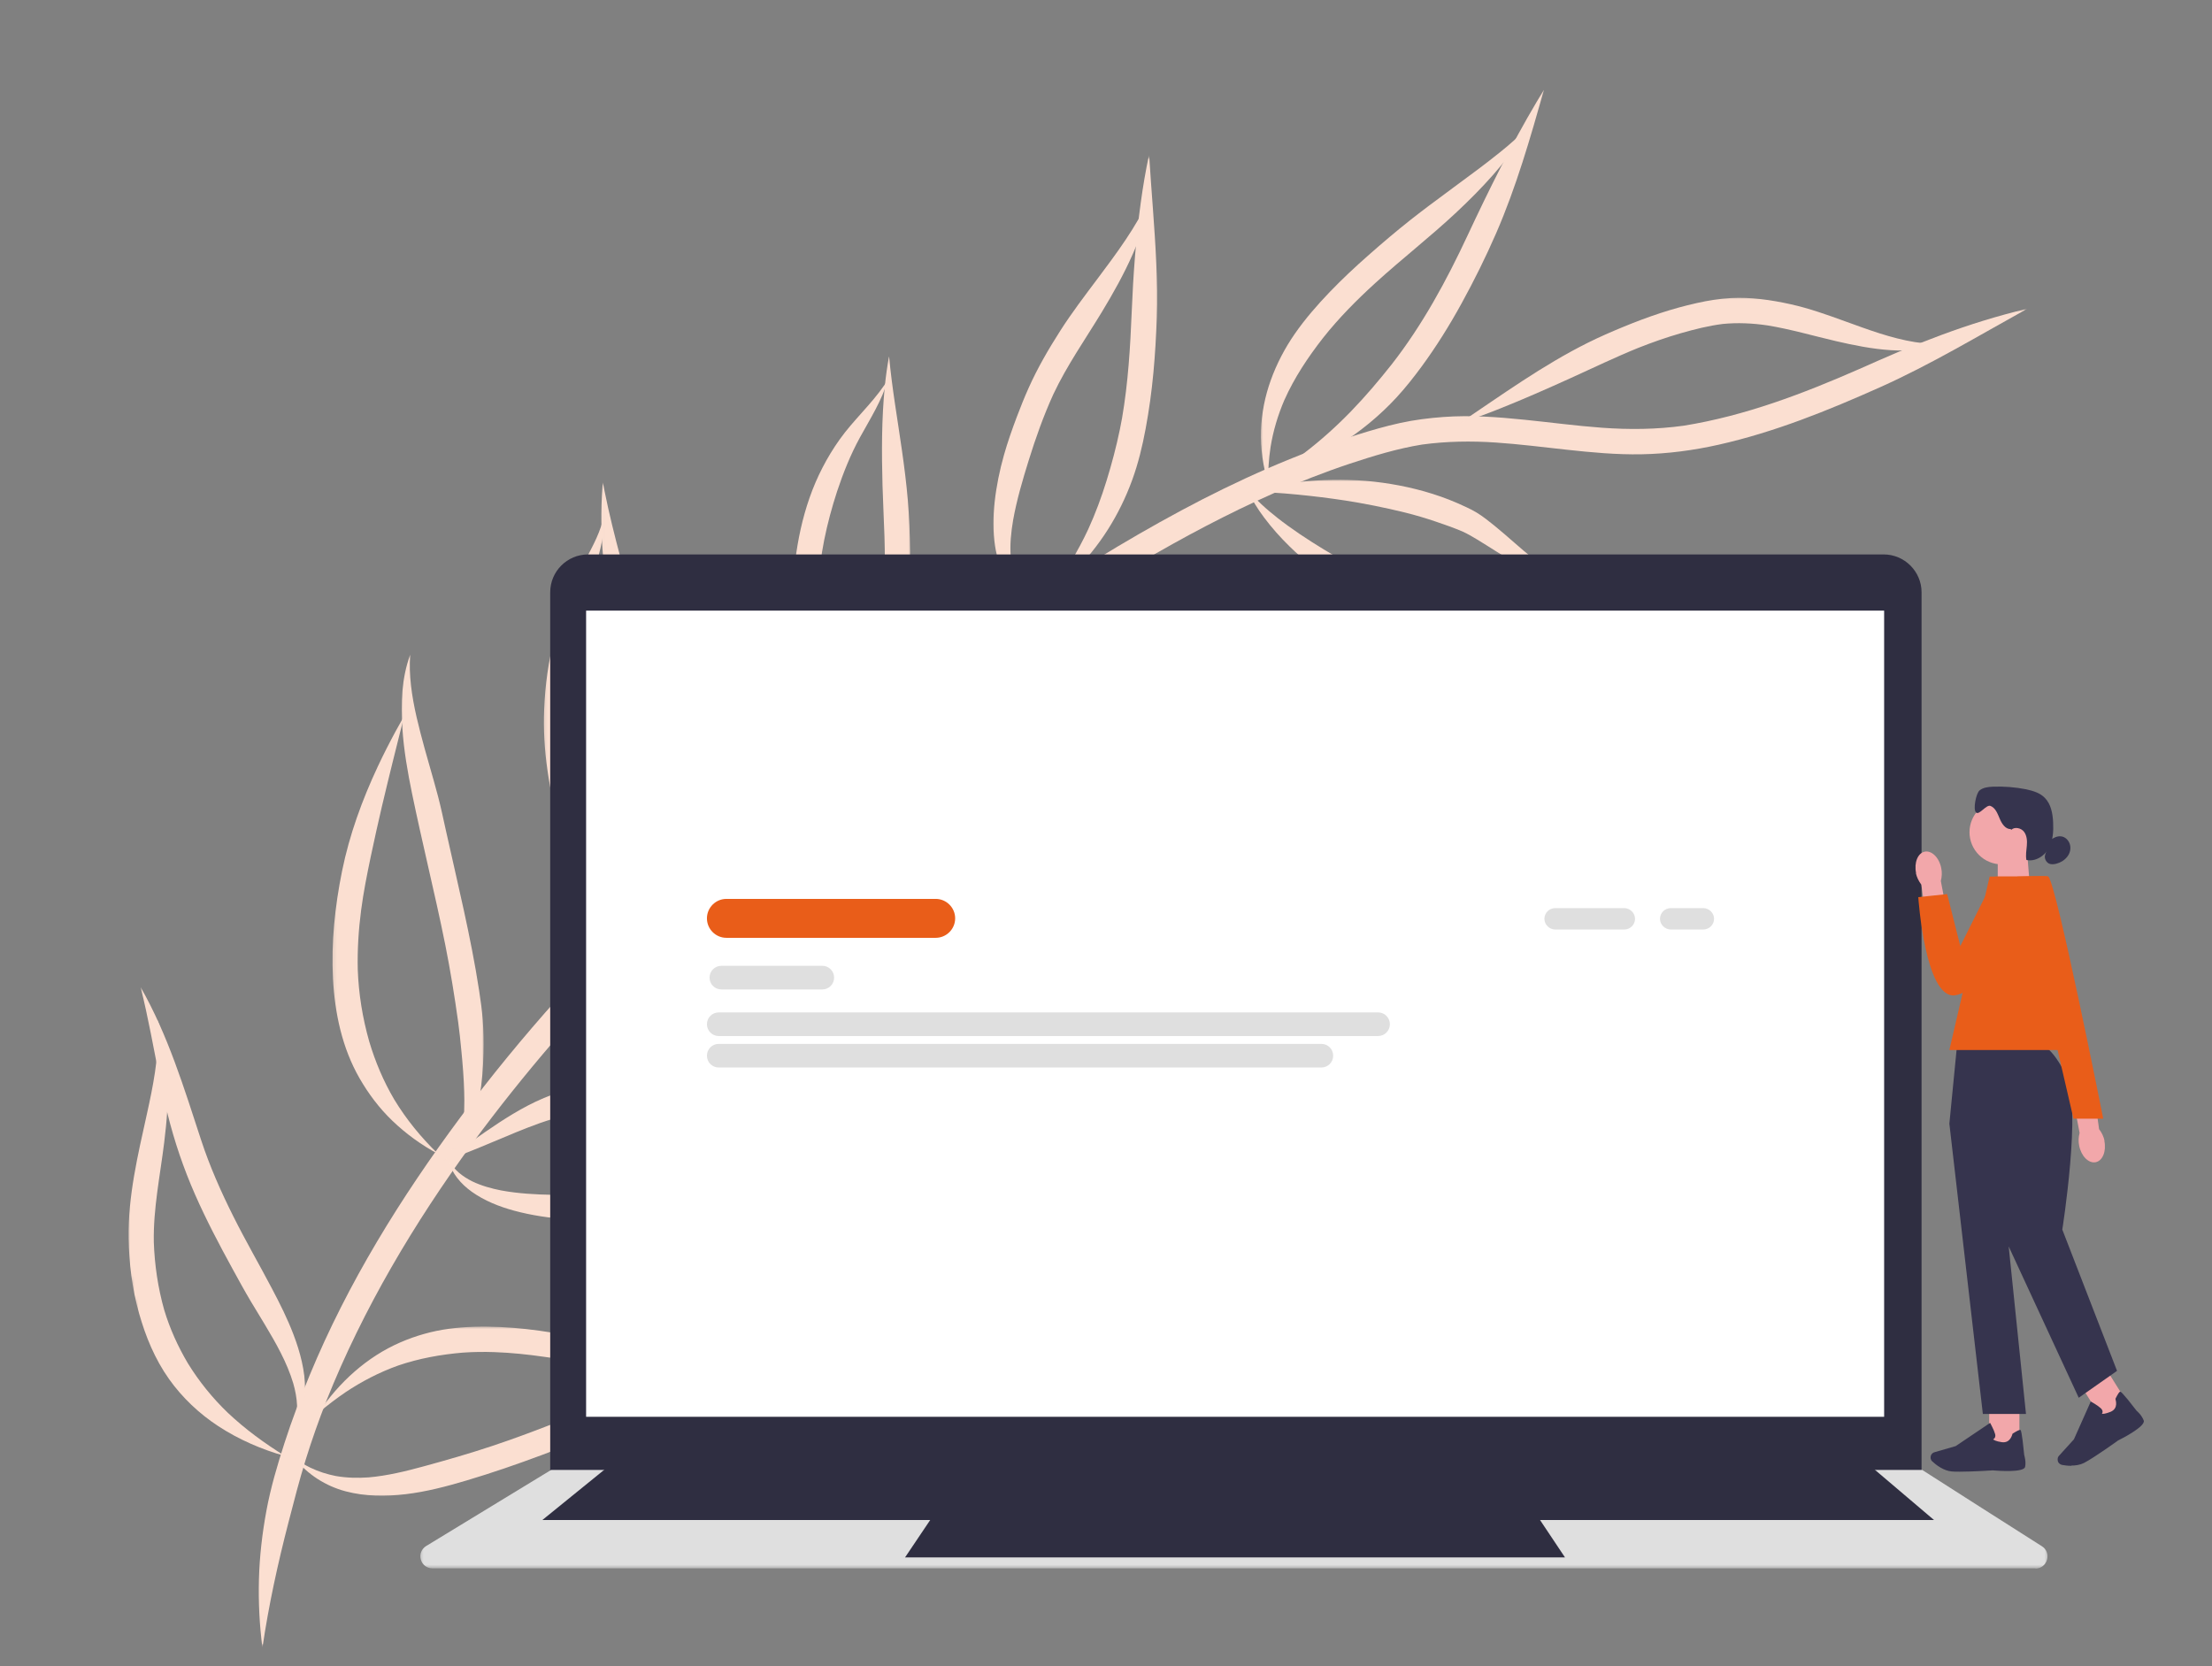 <?xml version="1.0" encoding="UTF-8"?>
<svg xmlns="http://www.w3.org/2000/svg" width="535" height="403" viewBox="0 0 535 403" fill="none">
  <rect x="0" y="0" width="535" height="403" fill="#808080" stroke="none"/>
  <mask id="mask0_571_3481" style="mask-type:luminance" maskUnits="userSpaceOnUse" x="0" y="0" width="535" height="403">
    <path d="M534.904 0H0V403H534.904V0Z" fill="white"></path>
  </mask>
  <g mask="url(#mask0_571_3481)">
    <mask id="mask1_571_3481" style="mask-type:luminance" maskUnits="userSpaceOnUse" x="61" y="74" width="430" height="325">
      <path d="M61.944 74.328H490.451V398.623H61.944V74.328Z" fill="white"></path>
    </mask>
    <g mask="url(#mask1_571_3481)">
      <mask id="mask2_571_3481" style="mask-type:luminance" maskUnits="userSpaceOnUse" x="-9" y="1" width="543" height="401">
        <path d="M477.13 1.152L533.953 312.469L47.889 401.189L-8.934 89.869L477.13 1.152Z" fill="white"></path>
      </mask>
      <g mask="url(#mask2_571_3481)">
        <mask id="mask3_571_3481" style="mask-type:luminance" maskUnits="userSpaceOnUse" x="-9" y="1" width="543" height="401">
          <path d="M533.997 312.692L477.172 1.375L-8.892 90.095L47.934 401.412L533.997 312.692Z" fill="white"></path>
        </mask>
        <g mask="url(#mask3_571_3481)">
          <path d="M490.29 74.701C478.53 81.205 466.993 88.171 454.706 93.668C442.098 99.305 429.248 104.505 415.741 107.549C409.589 108.935 403.343 109.758 397.038 109.88C390.963 109.994 384.891 109.427 378.859 108.767C373.18 108.149 367.512 107.426 361.81 107.039C355.844 106.635 349.863 106.72 343.933 107.529C337.978 108.491 332.19 110.264 326.469 112.157C320.237 114.23 314.12 116.652 308.096 119.286C285.781 129.203 265 142.15 244.791 155.774C236.317 161.488 227.879 167.264 219.618 173.273C212.732 178.28 205.985 183.481 199.358 188.819C183.878 201.373 169.072 214.755 155.075 228.954C140.395 243.848 126.648 259.69 114.254 276.539C100.165 295.846 87.828 316.535 78.96 338.771C77.113 343.491 75.422 348.27 73.922 353.112C72.376 358.086 71.087 363.139 69.783 368.177C67.192 378.183 64.972 388.286 63.483 398.52C63.48 398.534 63.466 398.529 63.466 398.52C62.76 393.04 62.481 387.535 62.626 382.009C62.777 376.45 63.42 370.893 64.431 365.43C65.459 359.851 67.078 354.382 68.818 348.993C70.6 343.462 72.663 338.034 74.881 332.665C84.113 310.324 96.949 289.626 111.336 270.274C126.079 250.438 142.769 232.074 160.555 214.937C177.154 198.942 194.832 184.033 213.353 170.31C217.671 167.107 222.049 163.996 226.467 160.933C232.761 156.563 239.081 152.222 245.452 147.963C258.512 139.241 271.841 130.906 285.684 123.479C299.308 116.168 313.51 109.812 328.268 105.152C331.672 104.081 335.111 103.082 338.604 102.319C342.066 101.556 345.61 101.112 349.145 100.856C355.667 100.383 362.226 100.862 368.719 101.525C374.945 102.154 381.148 102.997 387.388 103.452C394.021 103.942 400.67 103.879 407.26 102.96C422.029 100.588 436.063 95.234 449.71 89.247C449.522 89.33 449.337 89.415 449.155 89.495C452.449 88.043 455.74 86.554 459.065 85.157C462.464 83.728 465.899 82.373 469.355 81.091C476.196 78.547 483.176 76.366 490.281 74.684C490.29 74.684 490.29 74.684 490.296 74.686C490.296 74.692 490.296 74.695 490.29 74.701Z" fill="#FBDFD1"></path>
        </g>
      </g>
    </g>
    <mask id="mask4_571_3481" style="mask-type:luminance" maskUnits="userSpaceOnUse" x="352" y="71" width="119" height="32">
      <path d="M352.716 71.422H470.774V102.758H352.716V71.422Z" fill="white"></path>
    </mask>
    <g mask="url(#mask4_571_3481)">
      <mask id="mask5_571_3481" style="mask-type:luminance" maskUnits="userSpaceOnUse" x="-9" y="1" width="543" height="401">
        <path d="M477.129 1.156L533.952 312.473L47.888 401.193L-8.935 89.873L477.129 1.156Z" fill="white"></path>
      </mask>
      <g mask="url(#mask5_571_3481)">
        <mask id="mask6_571_3481" style="mask-type:luminance" maskUnits="userSpaceOnUse" x="-9" y="1" width="543" height="401">
          <path d="M533.994 312.696L477.168 1.379L-8.896 90.099L47.93 401.415L533.994 312.696Z" fill="white"></path>
        </mask>
        <g mask="url(#mask6_571_3481)">
          <path d="M416.514 78.374C416.386 78.385 416.258 78.4 416.136 78.414C416.264 78.402 416.386 78.388 416.514 78.374ZM470.652 83.171C461.987 86.117 452.696 84.523 444.019 82.502C438.508 81.218 433.045 79.612 427.451 78.701C423.867 78.175 420.24 78.001 416.631 78.362C413.226 78.79 409.856 79.649 406.556 80.589C403.083 81.588 399.662 82.786 396.3 84.116C390.743 86.362 385.337 88.981 379.874 91.457C374.221 94.016 368.545 96.53 362.774 98.827C359.563 100.106 356.321 101.304 353.036 102.386C353.022 102.386 353.019 102.371 353.027 102.369C363.161 95.559 373.116 88.346 384.068 82.889C386.798 81.531 389.599 80.307 392.411 79.148C395.426 77.901 398.469 76.748 401.569 75.732C404.473 74.781 407.416 73.967 410.402 73.298C413.129 72.683 415.879 72.245 418.672 72.094C423.508 71.844 428.371 72.541 433.082 73.586C437.58 74.582 441.935 76.145 446.265 77.716C451.782 79.712 457.341 81.81 463.16 82.746C465.639 83.125 468.142 83.287 470.65 83.151L470.655 83.153C470.661 83.162 470.655 83.165 470.652 83.171Z" fill="#FBDFD1"></path>
        </g>
      </g>
    </g>
    <mask id="mask7_571_3481" style="mask-type:luminance" maskUnits="userSpaceOnUse" x="307" y="21" width="67" height="95">
      <path d="M307.536 21.121H373.853V115.13H307.536V21.121Z" fill="white"></path>
    </mask>
    <g mask="url(#mask7_571_3481)">
      <mask id="mask8_571_3481" style="mask-type:luminance" maskUnits="userSpaceOnUse" x="-9" y="1" width="543" height="401">
        <path d="M477.13 1.148L533.953 312.465L47.889 401.185L-8.934 89.865L477.13 1.148Z" fill="white"></path>
      </mask>
      <g mask="url(#mask8_571_3481)">
        <mask id="mask9_571_3481" style="mask-type:luminance" maskUnits="userSpaceOnUse" x="-9" y="1" width="543" height="401">
          <path d="M533.994 312.692L477.168 1.375L-8.896 90.095L47.93 401.412L533.994 312.692Z" fill="white"></path>
        </mask>
        <g mask="url(#mask9_571_3481)">
          <path d="M373.413 21.781C370.096 33.472 366.726 45.221 361.872 56.385C359.347 62.19 356.526 67.88 353.475 73.426C350.571 78.709 347.377 83.844 343.804 88.701C341.923 91.26 339.953 93.762 337.798 96.097C335.785 98.289 333.616 100.327 331.327 102.226C326.565 106.177 321.299 109.462 315.619 111.916C313.217 112.952 310.746 113.84 308.235 114.572C308.227 114.572 308.215 114.557 308.229 114.555C310.689 113.02 313.074 111.378 315.386 109.63C315.309 109.684 315.235 109.741 315.161 109.798C319.314 106.652 323.194 103.165 326.821 99.422C330.277 95.852 333.491 92.054 336.571 88.166C344.024 78.629 349.825 67.931 354.929 56.997C360.09 45.958 365.508 35.007 371.73 24.522C372.28 23.6 372.835 22.68 373.396 21.77C373.401 21.764 373.407 21.764 373.413 21.772C373.413 21.772 373.413 21.775 373.413 21.781Z" fill="#FBDFD1"></path>
        </g>
      </g>
    </g>
    <mask id="mask10_571_3481" style="mask-type:luminance" maskUnits="userSpaceOnUse" x="304" y="30" width="66" height="88">
      <path d="M304.618 30.602H369.477V117.323H304.618V30.602Z" fill="white"></path>
    </mask>
    <g mask="url(#mask10_571_3481)">
      <mask id="mask11_571_3481" style="mask-type:luminance" maskUnits="userSpaceOnUse" x="-9" y="1" width="543" height="401">
        <path d="M477.13 1.152L533.953 312.469L47.889 401.189L-8.934 89.869L477.13 1.152Z" fill="white"></path>
      </mask>
      <g mask="url(#mask11_571_3481)">
        <mask id="mask12_571_3481" style="mask-type:luminance" maskUnits="userSpaceOnUse" x="-9" y="1" width="543" height="401">
          <path d="M533.995 312.696L477.169 1.379L-8.895 90.099L47.931 401.415L533.995 312.696Z" fill="white"></path>
        </mask>
        <g mask="url(#mask12_571_3481)">
          <path d="M345.836 49.584C345.893 49.544 345.947 49.504 345.998 49.459L345.836 49.584ZM310.636 96.765L310.642 96.759C310.642 96.759 310.639 96.754 310.645 96.754C310.642 96.759 310.636 96.765 310.636 96.765ZM358.017 40.551C357.954 40.591 357.9 40.64 357.837 40.688C357.9 40.64 357.957 40.597 358.017 40.551ZM369.27 30.89C368.117 33.301 366.619 35.496 364.991 37.608C363.73 39.248 362.409 40.839 361.043 42.387C358.299 45.502 355.358 48.44 352.335 51.281C345.981 57.247 339.078 62.585 332.639 68.455C328.115 72.577 323.788 76.941 319.982 81.749C316.358 86.403 313.048 91.353 310.645 96.754C310.668 96.694 310.696 96.628 310.722 96.566C310.696 96.631 310.668 96.694 310.642 96.759C310.588 96.873 310.537 96.99 310.488 97.106C310.537 96.99 310.588 96.876 310.636 96.765C309.071 100.417 307.926 104.237 307.297 108.163C306.856 111.055 306.674 113.982 306.734 116.911C306.731 116.919 306.717 116.917 306.711 116.911C305.458 112.772 304.852 108.448 304.989 104.126C305.122 99.996 305.948 95.868 307.346 91.985C308.775 88.003 310.756 84.211 313.164 80.738C315.675 77.12 318.604 73.761 321.65 70.59C324.654 67.464 327.83 64.503 331.087 61.637C334.372 58.739 337.723 55.895 341.162 53.176C342.704 51.958 344.27 50.765 345.836 49.584C345.696 49.692 345.554 49.8 345.409 49.906C349.491 46.828 353.641 43.836 357.726 40.768C357.652 40.825 357.573 40.882 357.493 40.944C357.561 40.893 357.624 40.847 357.689 40.796C359.429 39.484 361.145 38.154 362.842 36.788C365.111 34.958 367.334 33.067 369.258 30.878C369.264 30.873 369.267 30.875 369.273 30.878C369.273 30.878 369.273 30.884 369.27 30.89Z" fill="#FBDFD1"></path>
        </g>
      </g>
    </g>
    <mask id="mask13_571_3481" style="mask-type:luminance" maskUnits="userSpaceOnUse" x="300" y="118" width="89" height="33">
      <path d="M300.976 118.047H388.426V150.841H300.976V118.047Z" fill="white"></path>
    </mask>
    <g mask="url(#mask13_571_3481)">
      <mask id="mask14_571_3481" style="mask-type:luminance" maskUnits="userSpaceOnUse" x="-9" y="1" width="543" height="401">
        <path d="M477.13 1.152L533.953 312.469L47.889 401.189L-8.934 89.869L477.13 1.152Z" fill="white"></path>
      </mask>
      <g mask="url(#mask14_571_3481)">
        <mask id="mask15_571_3481" style="mask-type:luminance" maskUnits="userSpaceOnUse" x="-9" y="1" width="543" height="401">
          <path d="M533.995 312.692L477.169 1.375L-8.895 90.095L47.931 401.412L533.995 312.692Z" fill="white"></path>
        </mask>
        <g mask="url(#mask15_571_3481)">
          <path d="M388.385 138.175C379.879 142.007 371.501 146.271 362.434 148.64C357.769 149.855 352.915 150.49 348.093 150.259C343.612 150.04 339.188 149.115 335.024 147.458C326.387 144.034 318.578 138.665 311.934 132.2C309.677 130.002 307.59 127.651 305.703 125.129C304.128 123.034 302.722 120.785 301.7 118.359C301.7 118.351 301.709 118.337 301.717 118.348C303.838 121.01 306.437 123.273 309.104 125.371C309.019 125.302 308.934 125.237 308.845 125.169C312.424 127.978 316.227 130.486 320.104 132.846C324.004 135.22 328.006 137.424 332.086 139.456C333.21 140.014 334.335 140.558 335.479 141.067C338.425 142.32 341.46 143.274 344.623 143.797C349.086 144.421 353.629 144.25 358.099 143.766C367.319 142.684 376.303 140.236 385.436 138.639C386.418 138.463 387.394 138.303 388.376 138.158C388.382 138.158 388.382 138.161 388.388 138.164C388.388 138.164 388.388 138.172 388.385 138.175Z" fill="#FBDFD1"></path>
        </g>
      </g>
    </g>
    <mask id="mask16_571_3481" style="mask-type:luminance" maskUnits="userSpaceOnUse" x="300" y="115" width="82" height="26">
      <path d="M300.976 115.867H381.867V140.645H300.976V115.867Z" fill="white"></path>
    </mask>
    <g mask="url(#mask16_571_3481)">
      <mask id="mask17_571_3481" style="mask-type:luminance" maskUnits="userSpaceOnUse" x="-9" y="1" width="543" height="401">
        <path d="M477.13 1.152L533.953 312.469L47.889 401.189L-8.934 89.869L477.13 1.152Z" fill="white"></path>
      </mask>
      <g mask="url(#mask17_571_3481)">
        <mask id="mask18_571_3481" style="mask-type:luminance" maskUnits="userSpaceOnUse" x="-9" y="1" width="543" height="401">
          <path d="M533.995 312.692L477.169 1.375L-8.895 90.095L47.931 401.412L533.995 312.692Z" fill="white"></path>
        </mask>
        <g mask="url(#mask18_571_3481)">
          <path d="M371.113 135.339C371.076 135.311 371.042 135.282 371.005 135.257C371.056 135.294 371.102 135.333 371.153 135.37L371.113 135.339ZM381.367 140.127C378.383 141.135 375.004 140.107 372.206 138.969C368.517 137.463 365.098 135.39 361.73 133.278C360.241 132.344 358.761 131.394 357.252 130.483C356.094 129.782 354.918 129.096 353.686 128.538C351.576 127.645 349.404 126.887 347.238 126.153C344.807 125.33 342.347 124.593 339.859 123.978C334.88 122.748 329.842 121.752 324.775 120.966C324.988 121.006 325.202 121.034 325.415 121.071C321.589 120.485 317.74 120.013 313.886 119.634C309.736 119.23 305.574 118.942 301.395 118.976C301.386 118.973 301.383 118.956 301.392 118.956C306.88 117.357 312.591 116.588 318.287 116.226C323.627 115.893 329.016 116.016 334.32 116.75C339.814 117.507 345.262 118.828 350.437 120.844C351.867 121.405 353.273 122.022 354.659 122.677C355.496 123.07 356.33 123.48 357.121 123.964C358.653 124.897 360.065 126.028 361.457 127.155C364.697 129.782 367.731 132.66 371.005 135.257C370.979 135.234 370.956 135.217 370.931 135.2C370.991 135.245 371.053 135.294 371.113 135.339C371.153 135.37 371.187 135.399 371.23 135.43C371.204 135.41 371.178 135.387 371.153 135.37C373.06 136.859 375.064 138.288 377.285 139.262C378.104 139.606 378.953 139.885 379.83 140.028C379.827 140.028 379.818 140.025 379.812 140.025C380.325 140.104 380.846 140.136 381.364 140.11C381.37 140.11 381.37 140.113 381.37 140.113C381.375 140.119 381.372 140.127 381.367 140.127Z" fill="#FBDFD1"></path>
        </g>
      </g>
    </g>
    <mask id="mask19_571_3481" style="mask-type:luminance" maskUnits="userSpaceOnUse" x="252" y="145" width="77" height="53">
      <path d="M252.149 145.742H328.668V197.484H252.149V145.742Z" fill="white"></path>
    </mask>
    <g mask="url(#mask19_571_3481)">
      <mask id="mask20_571_3481" style="mask-type:luminance" maskUnits="userSpaceOnUse" x="-9" y="1" width="543" height="401">
        <path d="M477.13 1.152L533.953 312.469L47.889 401.189L-8.934 89.869L477.13 1.152Z" fill="white"></path>
      </mask>
      <g mask="url(#mask20_571_3481)">
        <mask id="mask21_571_3481" style="mask-type:luminance" maskUnits="userSpaceOnUse" x="-9" y="1" width="543" height="401">
          <path d="M533.997 312.696L477.171 1.379L-8.893 90.099L47.933 401.415L533.997 312.696Z" fill="white"></path>
        </mask>
        <g mask="url(#mask21_571_3481)">
          <path d="M328.122 196.108C319.838 198.007 311.136 197.512 303.006 195.121C298.69 193.848 294.491 192.069 290.571 189.863C286.595 187.64 282.854 184.972 279.273 182.165C275.82 179.461 272.56 176.54 269.588 173.312C266.534 170.004 263.753 166.437 261.245 162.703C257.78 157.53 254.868 151.982 252.579 146.192C252.574 146.178 252.588 146.178 252.597 146.183C253.28 147.08 253.971 147.971 254.672 148.856L254.601 148.765C259.819 155.333 265.552 161.487 271.615 167.277C275.922 171.385 280.366 175.413 285.126 178.994C288.496 181.479 292.035 183.7 295.673 185.766C299.348 187.85 303.137 189.746 307.054 191.335C307.148 191.374 307.242 191.411 307.333 191.448C312.858 193.612 318.623 195.161 324.524 195.815C325.719 195.938 326.918 196.034 328.116 196.091C328.122 196.091 328.128 196.094 328.128 196.094C328.133 196.103 328.131 196.111 328.122 196.108Z" fill="#FBDFD1"></path>
        </g>
      </g>
    </g>
    <mask id="mask22_571_3481" style="mask-type:luminance" maskUnits="userSpaceOnUse" x="253" y="147" width="70" height="50">
      <path d="M253.606 147.203H322.838V196.758H253.606V147.203Z" fill="white"></path>
    </mask>
    <g mask="url(#mask22_571_3481)">
      <mask id="mask23_571_3481" style="mask-type:luminance" maskUnits="userSpaceOnUse" x="-9" y="1" width="543" height="401">
        <path d="M477.13 1.152L533.953 312.469L47.889 401.189L-8.934 89.869L477.13 1.152Z" fill="white"></path>
      </mask>
      <g mask="url(#mask23_571_3481)">
        <mask id="mask24_571_3481" style="mask-type:luminance" maskUnits="userSpaceOnUse" x="-9" y="1" width="543" height="401">
          <path d="M533.994 312.707L477.168 1.391L-8.896 90.111L47.93 401.427L533.994 312.707Z" fill="white"></path>
        </mask>
        <g mask="url(#mask24_571_3481)">
          <path d="M312.775 175.544C314.15 178.03 315.246 180.637 316.185 183.313C317.068 185.832 317.876 188.38 318.95 190.823C318.944 190.817 318.941 190.803 318.935 190.797C319.653 192.383 320.481 193.928 321.569 195.295C321.922 195.733 322.3 196.149 322.71 196.539C322.716 196.55 322.71 196.559 322.699 196.556C319.083 194.623 316.667 191.008 314.603 187.592C313.544 185.844 312.562 184.047 311.497 182.305C310.361 180.455 309.092 178.684 307.754 176.982C304.497 172.925 300.711 169.287 296.56 166.148C292.874 163.449 288.866 161.243 284.801 159.162C280.887 157.169 276.878 155.373 272.791 153.756C266.664 151.368 260.405 149.352 254.133 147.382C254.125 147.379 254.125 147.362 254.133 147.359C259.59 147.527 265.036 147.971 270.422 148.888C275.885 149.819 281.203 151.333 286.335 153.417C291.821 155.643 296.919 158.695 301.582 162.339C304.121 164.326 306.424 166.614 308.454 169.128C310.076 171.141 311.525 173.29 312.775 175.544Z" fill="#FBDFD1"></path>
        </g>
      </g>
    </g>
    <mask id="mask25_571_3481" style="mask-type:luminance" maskUnits="userSpaceOnUse" x="253" y="37" width="28" height="107">
      <path d="M253.606 37.164H280.57V143.562H253.606V37.164Z" fill="white"></path>
    </mask>
    <g mask="url(#mask25_571_3481)">
      <mask id="mask26_571_3481" style="mask-type:luminance" maskUnits="userSpaceOnUse" x="-9" y="1" width="543" height="401">
        <path d="M477.13 1.152L533.953 312.469L47.889 401.189L-8.934 89.869L477.13 1.152Z" fill="white"></path>
      </mask>
      <g mask="url(#mask26_571_3481)">
        <mask id="mask27_571_3481" style="mask-type:luminance" maskUnits="userSpaceOnUse" x="-9" y="1" width="543" height="401">
          <path d="M533.995 312.692L477.169 1.375L-8.895 90.095L47.931 401.412L533.995 312.692Z" fill="white"></path>
        </mask>
        <g mask="url(#mask27_571_3481)">
          <path d="M277.929 37.443C278.464 46.18 279.275 54.896 279.662 63.636C279.862 68.062 279.95 72.503 279.788 76.933C279.625 81.333 279.375 85.737 278.968 90.124C278.546 94.673 277.923 99.191 277.089 103.683C276.309 107.893 275.304 112.063 273.841 116.086C270.775 124.495 265.964 132.224 259.536 138.472C257.834 140.126 256.015 141.663 254.116 143.087C254.11 143.098 254.093 143.087 254.102 143.081C257.68 138.387 260.718 133.325 263.217 127.982C264.951 124.187 266.4 120.265 267.632 116.279C268.896 112.203 269.989 108.055 270.855 103.879C271.045 102.968 271.213 102.054 271.381 101.144C272.856 92.609 273.368 83.978 273.724 75.335C274.086 66.528 274.712 57.706 275.913 48.967C276.446 45.106 277.089 41.258 277.912 37.443C277.915 37.435 277.923 37.438 277.929 37.44C277.929 37.443 277.929 37.443 277.929 37.443Z" fill="#FBDFD1"></path>
        </g>
      </g>
    </g>
    <mask id="mask28_571_3481" style="mask-type:luminance" maskUnits="userSpaceOnUse" x="239" y="47" width="40" height="99">
      <path d="M239.761 47.363H278.385V145.016H239.761V47.363Z" fill="white"></path>
    </mask>
    <g mask="url(#mask28_571_3481)">
      <mask id="mask29_571_3481" style="mask-type:luminance" maskUnits="userSpaceOnUse" x="-9" y="1" width="543" height="401">
        <path d="M477.129 1.152L533.952 312.469L47.888 401.189L-8.935 89.869L477.129 1.152Z" fill="white"></path>
      </mask>
      <g mask="url(#mask29_571_3481)">
        <mask id="mask30_571_3481" style="mask-type:luminance" maskUnits="userSpaceOnUse" x="-9" y="1" width="543" height="401">
          <path d="M533.994 312.692L477.168 1.375L-8.896 90.095L47.93 401.412L533.994 312.692Z" fill="white"></path>
        </mask>
        <g mask="url(#mask30_571_3481)">
          <path d="M245.115 125.324C245.098 125.438 245.078 125.552 245.058 125.669C245.078 125.552 245.098 125.441 245.115 125.324ZM278.225 47.484C277.496 52.346 275.93 57.032 273.946 61.519C271.811 66.349 269.229 70.961 266.496 75.467C262.508 82.049 258.059 88.363 254.771 95.346C252.405 100.538 250.486 105.944 248.793 111.39C247.324 116.112 245.92 120.878 245.046 125.748C244.543 128.692 244.224 131.701 244.46 134.687C244.6 136.056 244.859 137.414 245.328 138.709C245.661 139.549 246.074 140.352 246.587 141.095C247.076 141.761 247.643 142.373 248.272 142.905C249.029 143.517 249.852 144.024 250.731 144.431C250.754 144.443 250.783 144.457 250.811 144.468C250.82 144.471 250.817 144.488 250.805 144.482C248.084 144.061 245.658 142.678 243.968 140.494C242.097 138.08 241.135 135.071 240.671 132.085C240.13 128.549 240.184 124.937 240.574 121.384C240.993 117.567 241.773 113.772 242.817 110.074C243.711 106.9 244.816 103.778 245.98 100.697C246.854 98.386 247.776 96.094 248.784 93.84C250.942 89.015 253.592 84.457 256.436 80.008C259.24 75.618 262.408 71.473 265.528 67.314C270.117 61.188 274.743 54.977 277.968 48.002L277.96 48.02C278.045 47.84 278.125 47.661 278.202 47.479C278.208 47.473 278.219 47.47 278.219 47.476C278.225 47.479 278.225 47.479 278.225 47.484Z" fill="#FBDFD1"></path>
        </g>
      </g>
    </g>
    <mask id="mask31_571_3481" style="mask-type:luminance" maskUnits="userSpaceOnUse" x="198" y="181" width="76" height="44">
      <path d="M198.949 181.453H273.282V224.45H198.949V181.453Z" fill="white"></path>
    </mask>
    <g mask="url(#mask31_571_3481)">
      <mask id="mask32_571_3481" style="mask-type:luminance" maskUnits="userSpaceOnUse" x="-9" y="1" width="543" height="401">
        <path d="M477.13 1.152L533.953 312.469L47.889 401.189L-8.934 89.869L477.13 1.152Z" fill="white"></path>
      </mask>
      <g mask="url(#mask32_571_3481)">
        <mask id="mask33_571_3481" style="mask-type:luminance" maskUnits="userSpaceOnUse" x="-9" y="1" width="543" height="401">
          <path d="M533.994 312.696L477.168 1.379L-8.896 90.099L47.93 401.415L533.994 312.696Z" fill="white"></path>
        </mask>
        <g mask="url(#mask33_571_3481)">
          <path d="M272.643 223.962C263.44 224.415 254.111 224.404 245.124 222.089C235.747 219.673 227.367 214.312 220.597 207.46C215.726 202.53 211.485 197.058 207.238 191.587C204.741 188.37 202.247 185.154 199.628 182.048C199.62 182.042 199.628 182.025 199.64 182.034C209 188.365 216.953 196.455 225.4 203.902C227.922 206.102 230.526 208.223 233.308 210.091C235.813 211.779 238.472 213.256 241.187 214.591C248.925 218.266 257.214 220.418 265.535 222.331C267.906 222.878 270.275 223.405 272.643 223.945C272.649 223.945 272.649 223.945 272.649 223.948C272.655 223.954 272.646 223.962 272.643 223.962Z" fill="#FBDFD1"></path>
        </g>
      </g>
    </g>
    <mask id="mask34_571_3481" style="mask-type:luminance" maskUnits="userSpaceOnUse" x="202" y="180" width="63" height="46">
      <path d="M202.594 180.73H264.538V225.184H202.594V180.73Z" fill="white"></path>
    </mask>
    <g mask="url(#mask34_571_3481)">
      <mask id="mask35_571_3481" style="mask-type:luminance" maskUnits="userSpaceOnUse" x="-9" y="1" width="543" height="401">
        <path d="M477.129 1.156L533.952 312.473L47.888 401.193L-8.935 89.873L477.129 1.156Z" fill="white"></path>
      </mask>
      <g mask="url(#mask35_571_3481)">
        <mask id="mask36_571_3481" style="mask-type:luminance" maskUnits="userSpaceOnUse" x="-9" y="1" width="543" height="401">
          <path d="M533.994 312.696L477.168 1.379L-8.896 90.099L47.93 401.415L533.994 312.696Z" fill="white"></path>
        </mask>
        <g mask="url(#mask36_571_3481)">
          <path d="M250.902 196.419C252.73 198.918 254.341 201.577 255.773 204.321C259.194 210.889 261.64 217.9 264.518 224.704C264.521 224.718 264.512 224.724 264.501 224.715C257.19 215.569 251.682 205.047 243.358 196.712C242.504 195.855 241.619 195.027 240.719 194.227C238.001 191.901 235.009 189.835 231.815 188.223C229.153 186.965 226.358 186.051 223.474 185.473C216.679 184.238 209.722 184.651 202.853 184.358C202.844 184.355 202.841 184.34 202.856 184.34C207.277 183.29 211.692 182.12 216.198 181.457C218.456 181.124 220.741 180.936 223.027 180.942C225.401 180.956 227.747 181.263 230.061 181.778C235.447 182.983 240.352 185.846 244.477 189.45C246.387 191.118 248.135 192.918 249.718 194.879C250.125 195.38 250.521 195.895 250.902 196.419Z" fill="#FBDFD1"></path>
        </g>
      </g>
    </g>
    <mask id="mask37_571_3481" style="mask-type:luminance" maskUnits="userSpaceOnUse" x="154" y="225" width="84" height="35">
      <path d="M154.497 225.184H237.575V259.435H154.497V225.184Z" fill="white"></path>
    </mask>
    <g mask="url(#mask37_571_3481)">
      <mask id="mask38_571_3481" style="mask-type:luminance" maskUnits="userSpaceOnUse" x="-9" y="1" width="543" height="401">
        <path d="M477.13 1.156L533.953 312.473L47.889 401.193L-8.934 89.873L477.13 1.156Z" fill="white"></path>
      </mask>
      <g mask="url(#mask38_571_3481)">
        <mask id="mask39_571_3481" style="mask-type:luminance" maskUnits="userSpaceOnUse" x="-9" y="1" width="543" height="401">
          <path d="M533.994 312.7L477.168 1.383L-8.896 90.103L47.93 401.419L533.994 312.7Z" fill="white"></path>
        </mask>
        <g mask="url(#mask39_571_3481)">
          <path d="M236.915 258.298C226.809 258.762 216.652 259.935 206.544 258.878C201.311 258.332 196.17 257.133 191.288 255.169C186.025 253.048 181.154 250.111 176.693 246.615C168.68 240.338 161.939 232.675 154.517 225.752C154.506 225.743 154.517 225.734 154.526 225.74C164.484 230.887 173.311 237.881 182.802 243.788C185.327 245.357 187.898 246.874 190.562 248.195C196.167 250.842 202.234 252.325 208.303 253.478C217.814 255.235 227.492 256.094 236.921 258.281H236.926C236.932 258.286 236.923 258.298 236.915 258.298Z" fill="#FBDFD1"></path>
        </g>
      </g>
    </g>
    <mask id="mask40_571_3481" style="mask-type:luminance" maskUnits="userSpaceOnUse" x="153" y="222" width="77" height="38">
      <path d="M153.039 222.992H229.558V259.43H153.039V222.992Z" fill="white"></path>
    </mask>
    <g mask="url(#mask40_571_3481)">
      <mask id="mask41_571_3481" style="mask-type:luminance" maskUnits="userSpaceOnUse" x="-9" y="1" width="543" height="401">
        <path d="M477.129 1.152L533.952 312.469L47.888 401.189L-8.935 89.869L477.129 1.152Z" fill="white"></path>
      </mask>
      <g mask="url(#mask41_571_3481)">
        <mask id="mask42_571_3481" style="mask-type:luminance" maskUnits="userSpaceOnUse" x="-9" y="1" width="543" height="401">
          <path d="M533.994 312.692L477.168 1.375L-8.896 90.095L47.93 401.412L533.994 312.692Z" fill="white"></path>
        </mask>
        <g mask="url(#mask42_571_3481)">
          <path d="M182.579 229.538C182.602 229.541 182.628 229.544 182.653 229.555C182.665 229.555 182.679 229.558 182.693 229.561C182.653 229.555 182.619 229.544 182.579 229.538ZM227.451 252.884C228.234 254.936 228.841 257.045 229.293 259.189C229.29 259.2 229.273 259.206 229.271 259.195C228.34 257.407 227.306 255.668 226.185 253.988C223.887 250.618 221.177 247.552 218.134 244.839C214.325 241.545 210.053 238.866 205.546 236.637C201.957 234.918 198.256 233.458 194.438 232.322C190.587 231.183 186.639 230.315 182.693 229.561C182.764 229.572 182.83 229.586 182.904 229.598C182.821 229.583 182.736 229.563 182.653 229.555C182.491 229.518 182.323 229.487 182.158 229.458C182.297 229.484 182.44 229.509 182.579 229.538C173.501 227.85 164.278 226.896 155.057 226.472C154.445 226.441 153.83 226.418 153.221 226.395C153.213 226.389 153.213 226.375 153.221 226.375C162.294 224.186 171.73 223.178 181.053 223.782C186.007 224.104 190.909 224.96 195.682 226.318C200.351 227.642 204.917 229.418 209.139 231.829C213.762 234.465 217.878 237.95 221.203 242.069C223.825 245.314 225.951 248.955 227.451 252.884Z" fill="#FBDFD1"></path>
        </g>
      </g>
    </g>
    <mask id="mask43_571_3481" style="mask-type:luminance" maskUnits="userSpaceOnUse" x="107" y="280" width="111" height="16">
      <path d="M107.855 280.562H217.168V295.138H107.855V280.562Z" fill="white"></path>
    </mask>
    <g mask="url(#mask43_571_3481)">
      <mask id="mask44_571_3481" style="mask-type:luminance" maskUnits="userSpaceOnUse" x="-9" y="1" width="543" height="401">
        <path d="M477.13 1.152L533.953 312.469L47.889 401.189L-8.934 89.869L477.13 1.152Z" fill="white"></path>
      </mask>
      <g mask="url(#mask44_571_3481)">
        <mask id="mask45_571_3481" style="mask-type:luminance" maskUnits="userSpaceOnUse" x="-9" y="1" width="543" height="401">
          <path d="M533.997 312.7L477.171 1.383L-8.893 90.103L47.933 401.419L533.997 312.7Z" fill="white"></path>
        </mask>
        <g mask="url(#mask45_571_3481)">
          <path d="M114.267 285.768C114.227 285.745 114.179 285.725 114.136 285.705C114.182 285.728 114.221 285.745 114.267 285.768ZM216.83 285.808C205.196 288.54 193.467 291.097 181.597 292.537C178.611 292.899 175.622 293.161 172.63 293.428C171.135 293.562 169.638 293.69 168.138 293.813C167.97 293.824 167.802 293.838 167.634 293.847C167.187 293.921 166.726 293.924 166.267 293.958C165.912 293.983 165.553 294.015 165.188 294.043C164.411 294.103 163.634 294.157 162.854 294.214C161.354 294.322 159.857 294.419 158.359 294.51C155.353 294.686 152.35 294.829 149.349 294.931C145.35 295.062 141.342 295.153 137.342 294.897C132.97 294.618 128.583 293.978 124.344 292.83C120.752 291.854 117.165 290.436 114.113 288.259C111.469 286.371 109.245 283.789 108.434 280.584C108.431 280.567 108.443 280.567 108.451 280.578C108.588 280.817 108.73 281.051 108.887 281.281C109.465 282.133 110.151 282.893 110.916 283.582C110.911 283.576 110.905 283.57 110.899 283.567C110.905 283.57 110.911 283.573 110.916 283.582C110.945 283.604 110.976 283.636 111.002 283.658C110.982 283.638 110.956 283.616 110.936 283.599C111.95 284.464 113.08 285.176 114.275 285.768C116.487 286.821 118.861 287.476 121.261 287.945C125.366 288.694 129.554 288.925 133.718 288.999C137.422 289.067 141.123 288.999 144.823 288.936C152.031 288.817 159.239 288.418 166.427 287.857C166.484 287.857 166.538 287.852 166.595 287.846C166.783 287.815 166.973 287.797 167.17 287.797C173.193 287.302 179.206 286.65 185.238 286.243C191.184 285.842 197.143 285.606 203.101 285.551C207.675 285.514 212.256 285.586 216.827 285.791C216.83 285.791 216.836 285.788 216.836 285.788C216.842 285.796 216.833 285.805 216.83 285.808Z" fill="#FBDFD1"></path>
        </g>
      </g>
    </g>
    <mask id="mask46_571_3481" style="mask-type:luminance" maskUnits="userSpaceOnUse" x="107" y="261" width="98" height="26">
      <path d="M107.128 261.625H204.781V286.403H107.128V261.625Z" fill="white"></path>
    </mask>
    <g mask="url(#mask46_571_3481)">
      <mask id="mask47_571_3481" style="mask-type:luminance" maskUnits="userSpaceOnUse" x="-9" y="1" width="543" height="401">
        <path d="M477.13 1.156L533.953 312.473L47.889 401.193L-8.934 89.873L477.13 1.156Z" fill="white"></path>
      </mask>
      <g mask="url(#mask47_571_3481)">
        <mask id="mask48_571_3481" style="mask-type:luminance" maskUnits="userSpaceOnUse" x="-9" y="1" width="543" height="401">
          <path d="M533.995 312.696L477.169 1.379L-8.895 90.099L47.931 401.415L533.995 312.696Z" fill="white"></path>
        </mask>
        <g mask="url(#mask48_571_3481)">
          <path d="M131.006 271.493C130.94 271.513 130.875 271.538 130.806 271.564C130.875 271.538 130.94 271.515 131.006 271.493ZM197.146 283.03C197.08 282.999 197.015 282.968 196.952 282.934C197.017 282.965 197.08 282.999 197.146 283.03ZM204.382 286.045C196.067 285.607 188.184 282.697 180.663 279.304C176.943 277.624 173.279 275.828 169.578 274.123C165.88 272.426 162.14 270.849 158.209 269.768C157.121 269.474 156.025 269.218 154.926 268.999C151.536 268.398 148.086 268.202 144.647 268.447C139.822 268.891 135.119 270.061 130.547 271.658C122.716 274.459 115.249 278.197 107.344 280.818C107.335 280.818 107.33 280.807 107.338 280.801C111.808 277.784 116.117 274.541 120.629 271.587C122.918 270.089 125.258 268.669 127.683 267.399C130.22 266.075 132.845 264.974 135.563 264.074C140.186 262.551 145.156 262.036 150.007 262.281C154.36 262.5 158.684 263.414 162.814 264.777C166.888 266.118 170.834 267.906 174.608 269.933C178.221 271.871 181.694 274.043 185.178 276.201C189.089 278.615 193.024 281.012 197.157 283.036C199.505 284.169 201.914 285.182 204.385 286.028C204.388 286.025 204.388 286.025 204.388 286.031C204.393 286.034 204.39 286.048 204.382 286.045Z" fill="#FBDFD1"></path>
        </g>
      </g>
    </g>
    <mask id="mask49_571_3481" style="mask-type:luminance" maskUnits="userSpaceOnUse" x="70" y="327" width="113" height="36">
      <path d="M70.689 327.207H182.189V362.187H70.689V327.207Z" fill="white"></path>
    </mask>
    <g mask="url(#mask49_571_3481)">
      <mask id="mask50_571_3481" style="mask-type:luminance" maskUnits="userSpaceOnUse" x="-9" y="1" width="543" height="401">
        <path d="M477.13 1.156L533.953 312.473L47.889 401.193L-8.934 89.873L477.13 1.156Z" fill="white"></path>
      </mask>
      <g mask="url(#mask50_571_3481)">
        <mask id="mask51_571_3481" style="mask-type:luminance" maskUnits="userSpaceOnUse" x="-9" y="1" width="543" height="401">
          <path d="M533.997 312.696L477.171 1.379L-8.893 90.099L47.933 401.415L533.997 312.696Z" fill="white"></path>
        </mask>
        <g mask="url(#mask51_571_3481)">
          <path d="M182.154 327.426C171.279 333.695 160.3 339.895 148.762 344.862C142.963 347.356 137.074 349.673 131.164 351.888C125.12 354.145 119.014 356.255 112.823 358.094C107.989 359.531 103.101 360.818 98.077 361.41C93.235 361.976 88.335 361.962 83.599 360.713C78.762 359.431 74.444 356.665 71.307 352.767C71.301 352.765 71.309 352.75 71.315 352.759C72.499 353.599 73.743 354.344 75.047 354.985C77.014 355.927 79.092 356.596 81.233 357.012C83.846 357.467 86.511 357.527 89.155 357.342C93.699 356.946 98.148 355.856 102.538 354.655C108.015 353.16 113.477 351.592 118.861 349.801C120.352 349.309 121.83 348.799 123.304 348.281C123.244 348.298 123.179 348.324 123.122 348.346C128.878 346.303 134.571 344.094 140.228 341.793C143.157 340.598 146.075 339.362 149.021 338.207C151.979 337.048 154.957 335.943 157.948 334.873C165.902 332.032 173.955 329.479 182.145 327.409C182.151 327.403 182.154 327.409 182.159 327.406C182.159 327.415 182.162 327.42 182.154 327.426Z" fill="#FBDFD1"></path>
        </g>
      </g>
    </g>
    <mask id="mask52_571_3481" style="mask-type:luminance" maskUnits="userSpaceOnUse" x="76" y="320" width="95" height="22">
      <path d="M76.518 320.645H170.527V341.778H76.518V320.645Z" fill="white"></path>
    </mask>
    <g mask="url(#mask52_571_3481)">
      <mask id="mask53_571_3481" style="mask-type:luminance" maskUnits="userSpaceOnUse" x="-9" y="1" width="543" height="401">
        <path d="M477.126 1.148L533.949 312.465L47.885 401.185L-8.938 89.865L477.126 1.148Z" fill="white"></path>
      </mask>
      <g mask="url(#mask53_571_3481)">
        <mask id="mask54_571_3481" style="mask-type:luminance" maskUnits="userSpaceOnUse" x="-9" y="1" width="543" height="401">
          <path d="M533.992 312.688L477.166 1.371L-8.897 90.091L47.928 401.408L533.992 312.688Z" fill="white"></path>
        </mask>
        <g mask="url(#mask54_571_3481)">
          <path d="M170.231 331.895C161.5 331.958 152.798 331.053 144.152 329.908C140.002 329.362 135.849 328.781 131.698 328.189C127.713 327.614 123.696 327.19 119.668 327.045C117.08 326.953 114.484 326.982 111.905 327.167C106.605 327.62 101.352 328.556 96.311 330.281C91.756 331.91 87.452 334.138 83.438 336.831C83.515 336.78 83.589 336.732 83.663 336.681C81.374 338.232 79.18 339.909 77.064 341.696C77.059 341.702 77.042 341.688 77.05 341.677C81.995 334.375 88.69 328.215 96.838 324.682C100.581 323.059 104.549 321.935 108.594 321.397C112.671 320.853 116.821 320.782 120.926 320.967C129.406 321.36 137.776 322.877 145.983 324.992C154.121 327.087 162.132 329.652 170.237 331.873C170.237 331.878 170.237 331.878 170.239 331.875C170.242 331.884 170.239 331.895 170.231 331.895Z" fill="#FBDFD1"></path>
        </g>
      </g>
    </g>
    <mask id="mask55_571_3481" style="mask-type:luminance" maskUnits="userSpaceOnUse" x="199" y="85" width="22" height="98">
      <path d="M199.68 85.988H220.814V182.184H199.68V85.988Z" fill="white"></path>
    </mask>
    <g mask="url(#mask55_571_3481)">
      <mask id="mask56_571_3481" style="mask-type:luminance" maskUnits="userSpaceOnUse" x="-9" y="1" width="543" height="401">
        <path d="M477.13 1.152L533.953 312.469L47.889 401.189L-8.934 89.869L477.13 1.152Z" fill="white"></path>
      </mask>
      <g mask="url(#mask56_571_3481)">
        <mask id="mask57_571_3481" style="mask-type:luminance" maskUnits="userSpaceOnUse" x="-9" y="1" width="543" height="401">
          <path d="M533.997 312.7L477.171 1.383L-8.893 90.103L47.933 401.419L533.997 312.7Z" fill="white"></path>
        </mask>
        <g mask="url(#mask57_571_3481)">
          <path d="M213.88 141.668C213.882 141.603 213.888 141.531 213.891 141.472C213.888 141.554 213.88 141.634 213.88 141.717C213.877 141.702 213.877 141.685 213.88 141.668ZM215.041 86.235C215.73 93.804 217.062 101.305 218.13 108.826C218.71 112.871 219.226 116.928 219.57 121.001C219.92 125.095 220.06 129.214 220.102 133.327C220.148 137.58 220.028 141.842 219.675 146.089C219.351 149.978 218.716 153.823 217.631 157.587C216.538 161.39 215.075 165.076 213.077 168.504C211.121 171.86 208.724 174.935 205.875 177.573C204.11 179.207 202.2 180.665 200.159 181.932C200.144 181.935 200.136 181.929 200.141 181.917C201.915 179.985 203.52 177.901 204.944 175.697C207.213 172.125 208.946 168.245 210.25 164.222C211.335 160.693 212.098 157.074 212.655 153.419C213.248 149.571 213.66 145.688 213.874 141.802C214.056 137.788 214.042 133.774 213.919 129.755C213.791 125.638 213.561 121.525 213.447 117.414C213.233 109.429 213.213 101.402 214.005 93.451C214.247 91.031 214.577 88.623 215.021 86.235C215.024 86.226 215.035 86.223 215.041 86.232V86.235Z" fill="#FBDFD1"></path>
        </g>
      </g>
    </g>
    <mask id="mask58_571_3481" style="mask-type:luminance" maskUnits="userSpaceOnUse" x="190" y="91" width="25" height="93">
      <path d="M190.935 91.816H214.983V183.639H190.935V91.816Z" fill="white"></path>
    </mask>
    <g mask="url(#mask58_571_3481)">
      <mask id="mask59_571_3481" style="mask-type:luminance" maskUnits="userSpaceOnUse" x="-9" y="1" width="543" height="401">
        <path d="M477.13 1.152L533.953 312.469L47.889 401.189L-8.934 89.869L477.13 1.152Z" fill="white"></path>
      </mask>
      <g mask="url(#mask59_571_3481)">
        <mask id="mask60_571_3481" style="mask-type:luminance" maskUnits="userSpaceOnUse" x="-9" y="1" width="543" height="401">
          <path d="M533.997 312.692L477.172 1.375L-8.892 90.095L47.934 401.412L533.997 312.692Z" fill="white"></path>
        </mask>
        <g mask="url(#mask60_571_3481)">
          <path d="M214.16 92.753C214.162 92.739 214.171 92.733 214.174 92.724C214.171 92.733 214.162 92.744 214.16 92.753ZM214.74 91.873C213.297 96.889 210.465 101.282 207.982 105.816C205.716 109.958 203.954 114.365 202.463 118.846C201.21 122.686 200.145 126.614 199.351 130.577C198.56 134.519 198.073 138.525 197.828 142.539C197.253 153.08 197.581 163.652 199.089 174.106C199.525 177.129 200.046 180.143 200.615 183.144C200.618 183.155 200.601 183.164 200.598 183.149C198.221 178.353 196.174 173.391 194.666 168.253C193.108 162.947 192.121 157.45 191.751 151.936C191.398 146.533 191.682 141.078 192.334 135.709C192.966 130.506 194.068 125.37 195.796 120.417C197.538 115.407 200.02 110.587 203.1 106.269C206.394 101.643 210.69 97.831 213.901 93.137C213.992 92.995 214.088 92.858 214.18 92.719L214.174 92.724C214.359 92.445 214.544 92.155 214.718 91.868C214.726 91.862 214.732 91.862 214.738 91.868C214.738 91.868 214.738 91.868 214.74 91.873Z" fill="#FBDFD1"></path>
        </g>
      </g>
    </g>
    <mask id="mask61_571_3481" style="mask-type:luminance" maskUnits="userSpaceOnUse" x="145" y="116" width="19" height="108">
      <path d="M145.022 116.594H163.97V223.72H145.022V116.594Z" fill="white"></path>
    </mask>
    <g mask="url(#mask61_571_3481)">
      <mask id="mask62_571_3481" style="mask-type:luminance" maskUnits="userSpaceOnUse" x="-9" y="1" width="543" height="401">
        <path d="M477.13 1.152L533.953 312.469L47.889 401.189L-8.934 89.869L477.13 1.152Z" fill="white"></path>
      </mask>
      <g mask="url(#mask62_571_3481)">
        <mask id="mask63_571_3481" style="mask-type:luminance" maskUnits="userSpaceOnUse" x="-9" y="1" width="543" height="401">
          <path d="M533.995 312.7L477.169 1.383L-8.895 90.103L47.931 401.419L533.995 312.7Z" fill="white"></path>
        </mask>
        <g mask="url(#mask63_571_3481)">
          <path d="M156.231 184.533C156.254 184.667 156.282 184.795 156.308 184.926C156.271 184.75 156.234 184.576 156.203 184.399C156.211 184.445 156.217 184.488 156.231 184.533ZM158.918 206.743C158.907 206.88 158.901 207.019 158.893 207.156C158.901 207.019 158.913 206.883 158.918 206.743ZM145.824 116.734C145.949 117.42 146.088 118.109 146.222 118.789C146.225 118.783 146.219 118.78 146.219 118.778C148.426 129.78 151.679 140.515 154.526 151.361C155.961 156.826 157.299 162.321 158.657 167.806C160.063 173.522 161.381 179.258 162.517 185.04C163.459 189.882 164.108 194.767 163.94 199.712C163.766 204.582 162.924 209.445 160.843 213.883C159.061 217.683 156.331 221.002 152.858 223.376C152.849 223.382 152.844 223.371 152.846 223.362C153.495 222.585 154.102 221.774 154.66 220.922C154.646 220.942 154.628 220.968 154.614 220.988C155.798 219.169 156.732 217.205 157.432 215.149C158.258 212.573 158.702 209.903 158.887 207.216C159.283 199.715 157.774 192.248 156.308 184.926L156.334 185.054C156.299 184.883 156.262 184.71 156.231 184.533C156.211 184.451 156.197 184.371 156.183 184.286L156.203 184.399C155.115 179.056 153.846 173.744 152.533 168.452C151.173 162.964 149.678 157.507 148.502 151.979C146.105 140.743 144.856 129.233 145.718 117.744C145.744 117.408 145.772 117.07 145.804 116.737C145.807 116.722 145.815 116.725 145.821 116.734H145.824Z" fill="#FBDFD1"></path>
        </g>
      </g>
    </g>
    <mask id="mask64_571_3481" style="mask-type:luminance" maskUnits="userSpaceOnUse" x="131" y="124" width="23" height="104">
      <path d="M131.175 124.609H153.037V227.363H131.175V124.609Z" fill="white"></path>
    </mask>
    <g mask="url(#mask64_571_3481)">
      <mask id="mask65_571_3481" style="mask-type:luminance" maskUnits="userSpaceOnUse" x="-9" y="1" width="543" height="401">
        <path d="M477.129 1.148L533.952 312.465L47.888 401.185L-8.935 89.865L477.129 1.148Z" fill="white"></path>
      </mask>
      <g mask="url(#mask65_571_3481)">
        <mask id="mask66_571_3481" style="mask-type:luminance" maskUnits="userSpaceOnUse" x="-9" y="1" width="543" height="401">
          <path d="M533.993 312.692L477.167 1.375L-8.896 90.095L47.929 401.412L533.993 312.692Z" fill="white"></path>
        </mask>
        <g mask="url(#mask66_571_3481)">
          <path d="M148.639 219.526C148.619 219.486 148.596 219.44 148.571 219.4C148.565 219.381 148.556 219.361 148.548 219.344C148.576 219.403 148.61 219.466 148.639 219.526ZM145.994 124.987C146.216 127.521 145.818 130.06 145.246 132.522C144.665 135.033 143.899 137.498 143.256 139.992C141.867 145.378 140.628 150.795 139.638 156.269C138.789 160.93 138.058 165.618 137.762 170.341C137.412 177.104 138.007 183.888 139.296 190.529C141.309 200.419 144.127 210.246 148.548 219.344C148.534 219.315 148.522 219.289 148.508 219.264C149.843 221.985 151.323 224.636 152.986 227.172C152.992 227.183 152.98 227.189 152.969 227.183C145.249 220.462 139.7 211.41 136.176 201.862C134.306 196.812 133.153 191.543 132.399 186.217C131.701 181.335 131.411 176.396 131.619 171.471C131.863 165.695 132.612 159.964 134.115 154.376C135.598 148.837 137.676 143.451 140.153 138.281C141.889 134.657 144.07 131.219 145.348 127.398C145.342 127.424 145.334 127.452 145.323 127.484C145.587 126.667 145.812 125.833 145.969 124.987C145.977 124.976 145.989 124.973 145.994 124.982V124.987Z" fill="#FBDFD1"></path>
        </g>
      </g>
    </g>
    <mask id="mask67_571_3481" style="mask-type:luminance" maskUnits="userSpaceOnUse" x="96" y="158" width="22" height="121">
      <path d="M96.924 158.137H117.329V278.381H96.924V158.137Z" fill="white"></path>
    </mask>
    <g mask="url(#mask67_571_3481)">
      <mask id="mask68_571_3481" style="mask-type:luminance" maskUnits="userSpaceOnUse" x="-9" y="1" width="543" height="401">
        <path d="M477.13 1.152L533.953 312.469L47.889 401.189L-8.934 89.869L477.13 1.152Z" fill="white"></path>
      </mask>
      <g mask="url(#mask68_571_3481)">
        <mask id="mask69_571_3481" style="mask-type:luminance" maskUnits="userSpaceOnUse" x="-9" y="1" width="543" height="401">
          <path d="M533.997 312.7L477.171 1.383L-8.893 90.103L47.933 401.419L533.997 312.7Z" fill="white"></path>
        </mask>
        <g mask="url(#mask69_571_3481)">
          <path d="M109.403 277.408C109.403 277.408 109.395 277.408 109.389 277.413C109.398 277.408 109.403 277.408 109.403 277.408ZM110.129 276.815C110.124 276.824 110.107 276.835 110.095 276.847C110.112 276.835 110.124 276.824 110.129 276.815ZM110.85 275.779C110.83 275.813 110.813 275.842 110.798 275.876C110.818 275.842 110.83 275.813 110.85 275.779ZM111.681 273.411C111.667 273.479 111.649 273.545 111.638 273.604C111.652 273.542 111.667 273.479 111.681 273.411ZM99.212 158.402C99.118 159.617 99.096 160.836 99.127 162.054C99.127 162.011 99.124 161.969 99.124 161.926C99.272 167.127 100.397 172.257 101.695 177.281C103.021 182.448 104.615 187.546 105.967 192.707C106.656 195.346 107.217 198.019 107.804 200.681C108.518 203.912 109.255 207.146 109.99 210.374C111.459 216.833 112.916 223.301 114.174 229.805C114.804 233.056 115.379 236.318 115.88 239.589C116.244 241.946 116.577 244.312 116.756 246.695C116.956 249.353 116.993 252.035 116.933 254.708C116.862 258.244 116.586 261.788 115.999 265.275C115.447 268.543 114.676 271.899 113.039 274.811C112.415 275.922 111.593 276.963 110.474 277.61C109.526 278.162 108.41 278.207 107.388 277.849C107.379 277.84 107.379 277.829 107.394 277.829C107.542 277.837 107.687 277.84 107.832 277.84H107.829C108.134 277.823 108.427 277.783 108.715 277.701C108.703 277.704 108.683 277.712 108.672 277.718C108.922 277.641 109.159 277.541 109.389 277.413C109.648 277.254 109.882 277.063 110.092 276.852C110.391 276.525 110.636 276.161 110.852 275.774C111.231 275.025 111.484 274.216 111.684 273.402C112.381 270.277 112.353 266.989 112.267 263.806C112.273 263.974 112.279 264.142 112.281 264.31C112.185 260.831 111.906 257.361 111.564 253.9C111.351 251.668 111.123 249.427 110.813 247.204C109.95 240.978 108.939 234.776 107.71 228.61C106.412 222.113 104.928 215.651 103.46 209.189C102.159 203.468 100.861 197.746 99.674 192.004C98.592 186.772 97.678 181.494 97.316 176.159C96.921 170.221 97.123 164.041 99.195 158.396C99.198 158.39 99.207 158.387 99.212 158.396V158.402Z" fill="#FBDFD1"></path>
        </g>
      </g>
    </g>
    <mask id="mask70_571_3481" style="mask-type:luminance" maskUnits="userSpaceOnUse" x="80" y="172" width="27" height="108">
      <path d="M80.162 172.711H106.397V279.109H80.162V172.711Z" fill="white"></path>
    </mask>
    <g mask="url(#mask70_571_3481)">
      <mask id="mask71_571_3481" style="mask-type:luminance" maskUnits="userSpaceOnUse" x="-9" y="1" width="543" height="401">
        <path d="M477.128 1.152L533.951 312.469L47.887 401.189L-8.936 89.869L477.128 1.152Z" fill="white"></path>
      </mask>
      <g mask="url(#mask71_571_3481)">
        <mask id="mask72_571_3481" style="mask-type:luminance" maskUnits="userSpaceOnUse" x="-9" y="1" width="543" height="401">
          <path d="M533.993 312.692L477.167 1.375L-8.896 90.095L47.929 401.412L533.993 312.692Z" fill="white"></path>
        </mask>
        <g mask="url(#mask72_571_3481)">
          <path d="M92.415 194.851C92.433 194.797 92.444 194.743 92.455 194.689C92.458 194.68 92.461 194.672 92.464 194.663C92.45 194.726 92.43 194.789 92.415 194.851ZM86.511 233.936C86.517 234.087 86.52 234.235 86.523 234.38C86.52 234.235 86.517 234.084 86.511 233.936ZM97.739 173.231C95.951 180.364 94.152 187.501 92.464 194.663L92.481 194.586C92.472 194.618 92.464 194.655 92.455 194.689C92.436 194.771 92.421 194.848 92.401 194.928L92.538 194.333C92.472 194.618 92.404 194.902 92.339 195.187C92.367 195.079 92.393 194.965 92.415 194.851C91.448 198.999 90.522 203.152 89.646 207.314C88.758 211.57 87.906 215.828 87.343 220.141C86.719 224.898 86.418 229.7 86.529 234.5C86.739 240.395 87.684 246.208 89.296 251.89C90.759 256.792 92.746 261.526 95.353 265.939C98.28 270.77 101.869 275.159 105.937 279.079C105.943 279.085 105.934 279.099 105.929 279.093C101.886 276.918 98.189 274.242 94.881 271.066C91.735 268.042 89.116 264.561 86.947 260.783C82.757 253.476 80.978 245.098 80.539 236.754C80.081 227.998 80.998 219.256 82.734 210.676C84.513 201.902 87.593 193.471 91.385 185.377C92.76 182.44 94.24 179.55 95.783 176.698C95.783 176.709 95.78 176.718 95.772 176.726C96.409 175.551 97.061 174.383 97.725 173.222C97.728 173.216 97.736 173.219 97.739 173.222C97.742 173.225 97.742 173.225 97.739 173.231Z" fill="#FBDFD1"></path>
        </g>
      </g>
    </g>
    <mask id="mask73_571_3481" style="mask-type:luminance" maskUnits="userSpaceOnUse" x="33" y="238" width="42" height="109">
      <path d="M33.523 238.297H74.334V346.152H33.523V238.297Z" fill="white"></path>
    </mask>
    <g mask="url(#mask73_571_3481)">
      <mask id="mask74_571_3481" style="mask-type:luminance" maskUnits="userSpaceOnUse" x="-9" y="1" width="543" height="401">
        <path d="M477.13 1.152L533.953 312.469L47.889 401.189L-8.934 89.869L477.13 1.152Z" fill="white"></path>
      </mask>
      <g mask="url(#mask74_571_3481)">
        <mask id="mask75_571_3481" style="mask-type:luminance" maskUnits="userSpaceOnUse" x="-9" y="1" width="543" height="401">
          <path d="M533.995 312.692L477.169 1.375L-8.895 90.095L47.931 401.412L533.995 312.692Z" fill="white"></path>
        </mask>
        <g mask="url(#mask75_571_3481)">
          <path d="M34.045 238.825C40.633 250.372 44.524 263.182 48.643 275.75C50.736 282.141 53.474 288.304 56.489 294.316C59.426 300.183 62.717 305.856 65.769 311.661C67.685 315.296 69.532 318.965 70.99 322.808C72.609 327.076 73.802 331.571 73.808 336.162C73.819 339.538 72.968 342.972 70.913 345.696C70.907 345.704 70.893 345.699 70.896 345.69C71.143 345.061 71.343 344.415 71.499 343.754C71.491 343.78 71.485 343.803 71.482 343.826C71.764 342.562 71.881 341.275 71.849 339.983C71.778 338.155 71.428 336.353 70.93 334.597C69.407 329.518 66.728 324.835 64.012 320.303C62.891 318.439 61.749 316.583 60.633 314.718C59.11 312.153 57.678 309.529 56.244 306.91C53.021 301.031 49.893 295.09 47.188 288.95C44.404 282.625 42.187 276.106 40.527 269.399C38.93 262.98 37.772 256.461 36.482 249.976C35.736 246.244 34.951 242.523 34.025 238.828C34.028 238.82 34.04 238.817 34.045 238.825Z" fill="#FBDFD1"></path>
        </g>
      </g>
    </g>
    <mask id="mask76_571_3481" style="mask-type:luminance" maskUnits="userSpaceOnUse" x="30" y="246" width="40" height="107">
      <path d="M30.607 246.309H69.231V352.706H30.607V246.309Z" fill="white"></path>
    </mask>
    <g mask="url(#mask76_571_3481)">
      <mask id="mask77_571_3481" style="mask-type:luminance" maskUnits="userSpaceOnUse" x="-9" y="1" width="543" height="401">
        <path d="M477.129 1.152L533.952 312.469L47.888 401.189L-8.935 89.869L477.129 1.152Z" fill="white"></path>
      </mask>
      <g mask="url(#mask77_571_3481)">
        <mask id="mask78_571_3481" style="mask-type:luminance" maskUnits="userSpaceOnUse" x="-9" y="1" width="543" height="401">
          <path d="M533.993 312.696L477.167 1.379L-8.896 90.099L47.929 401.415L533.993 312.696Z" fill="white"></path>
        </mask>
        <g mask="url(#mask78_571_3481)">
          <path d="M55.027 341.65C54.944 341.57 54.859 341.487 54.776 341.41C54.859 341.49 54.944 341.57 55.027 341.65ZM39.58 316.385C39.606 316.474 39.629 316.556 39.657 316.636C39.632 316.553 39.603 316.468 39.58 316.385ZM38.089 246.721C39.76 251.242 40.469 256.05 40.608 260.849C40.759 266.022 40.349 271.171 39.717 276.304C38.732 284.326 37.05 292.308 37.201 300.424C37.389 305.961 38.211 311.517 39.717 316.846C41.078 321.37 43.019 325.663 45.425 329.725C48.129 334.126 51.389 338.148 55.115 341.729C59.334 345.703 64.022 349.131 68.947 352.171C68.958 352.177 68.95 352.188 68.936 352.185C63.245 350.56 57.768 348.206 52.806 344.955C48.194 341.943 44.075 338.054 40.884 333.556C37.457 328.726 35.211 323.263 33.614 317.592C31.963 311.722 31.203 305.591 31.109 299.507C30.944 289.359 33.329 279.412 35.504 269.569C37.001 262.813 38.388 255.919 38.197 248.964C38.197 248.99 38.197 249.016 38.197 249.041C38.174 248.273 38.132 247.495 38.069 246.73C38.069 246.721 38.083 246.713 38.089 246.715C38.089 246.721 38.089 246.721 38.089 246.721Z" fill="#FBDFD1"></path>
        </g>
      </g>
    </g>
  </g>
  <path d="M464.754 356.707H133.075V143.254C133.075 138.226 137.152 134.102 142.233 134.102H455.596C460.624 134.102 464.754 138.226 464.754 143.254V356.707Z" fill="#2F2E41"></path>
  <mask id="mask79_571_3481" style="mask-type:luminance" maskUnits="userSpaceOnUse" x="101" y="354" width="395" height="26">
    <path d="M101.298 354.902H495.553V379.427H101.298V354.902Z" fill="white"></path>
  </mask>
  <g mask="url(#mask79_571_3481)">
    <path d="M492.335 379.347H104.593C103.269 379.347 102.156 378.502 101.786 377.232C101.416 375.962 101.945 374.639 103.056 373.953L133.285 355.543H464.913C464.913 355.594 493.872 374.004 493.872 374.004C494.982 374.693 495.46 376.014 495.087 377.283C494.717 378.553 493.607 379.401 492.283 379.401L492.335 379.347Z" fill="#DFDFDF"></path>
  </g>
  <path d="M141.758 147.695H455.702V342.685H141.758V147.695Z" fill="white"></path>
  <path d="M467.772 367.656H131.171L147.793 354.168H451.89L467.772 367.656Z" fill="#2F2E41"></path>
  <path d="M378.514 376.699H218.895L224.981 367.652H372.476L378.514 376.699Z" fill="#2F2E41"></path>
  <path d="M392.806 224.828H376.182C374.753 224.828 373.534 223.664 373.534 222.235C373.534 220.809 374.698 219.645 376.182 219.645H392.806C394.235 219.645 395.454 220.809 395.454 222.235C395.454 223.664 394.289 224.828 392.806 224.828Z" fill="#DFDFDF"></path>
  <path d="M411.92 224.828H404.137C402.708 224.828 401.489 223.664 401.489 222.235C401.489 220.809 402.654 219.645 404.137 219.645H411.92C413.349 219.645 414.564 220.809 414.564 222.235C414.564 223.664 413.4 224.828 411.92 224.828Z" fill="#DFDFDF"></path>
  <path d="M226.304 226.835H175.693C173.099 226.835 170.981 224.72 170.981 222.126C170.981 219.536 173.099 217.418 175.693 217.418H226.304C228.9 217.418 231.018 219.536 231.018 222.126C231.018 224.72 228.9 226.835 226.304 226.835Z" fill="#E95D19"></path>
  <path d="M198.882 239.319H174.474C172.886 239.319 171.616 238.049 171.616 236.461C171.616 234.875 172.886 233.605 174.474 233.605H198.882C200.47 233.605 201.74 234.875 201.74 236.461C201.74 238.049 200.47 239.319 198.882 239.319Z" fill="#DFDFDF"></path>
  <path d="M333.354 250.588H173.84C172.251 250.588 170.981 249.319 170.981 247.73C170.981 246.145 172.251 244.875 173.84 244.875H333.3C334.888 244.875 336.158 246.145 336.158 247.73C336.158 249.319 334.888 250.588 333.3 250.588H333.354Z" fill="#DFDFDF"></path>
  <path d="M319.587 258.202H173.84C172.251 258.202 170.981 256.932 170.981 255.344C170.981 253.758 172.251 252.488 173.84 252.488H319.587C321.176 252.488 322.448 253.758 322.448 255.344C322.448 256.932 321.176 258.202 319.587 258.202Z" fill="#DFDFDF"></path>
  <path d="M490.962 214.615L483.179 217.155V205.941H490.273L490.962 214.615Z" fill="#F2A7AA"></path>
  <path d="M491.914 201.286C491.914 201.798 491.863 202.302 491.763 202.803C491.664 203.304 491.516 203.791 491.319 204.264C491.126 204.733 490.887 205.183 490.602 205.607C490.317 206.031 489.996 206.424 489.634 206.786C489.273 207.147 488.88 207.469 488.456 207.754C488.029 208.036 487.582 208.277 487.109 208.471C486.637 208.667 486.15 208.816 485.649 208.915C485.148 209.015 484.641 209.063 484.131 209.063C483.619 209.063 483.112 209.015 482.611 208.915C482.11 208.816 481.624 208.667 481.154 208.471C480.681 208.277 480.232 208.036 479.807 207.754C479.383 207.469 478.99 207.147 478.629 206.786C478.267 206.424 477.943 206.031 477.661 205.607C477.376 205.183 477.137 204.733 476.941 204.264C476.744 203.791 476.596 203.304 476.497 202.803C476.397 202.302 476.349 201.798 476.349 201.286C476.349 200.776 476.397 200.27 476.497 199.769C476.596 199.271 476.744 198.784 476.941 198.311C477.137 197.839 477.376 197.392 477.661 196.968C477.943 196.543 478.267 196.151 478.629 195.789C478.99 195.428 479.383 195.106 479.807 194.821C480.232 194.537 480.681 194.297 481.154 194.104C481.624 193.907 482.11 193.759 482.611 193.66C483.112 193.56 483.619 193.512 484.131 193.512C484.641 193.512 485.148 193.56 485.649 193.66C486.15 193.759 486.637 193.907 487.109 194.104C487.582 194.297 488.029 194.537 488.456 194.821C488.88 195.106 489.273 195.428 489.634 195.789C489.996 196.151 490.317 196.543 490.602 196.968C490.887 197.392 491.126 197.839 491.319 198.311C491.516 198.784 491.664 199.271 491.763 199.769C491.863 200.27 491.914 200.776 491.914 201.286Z" fill="#F2A7AA"></path>
  <path d="M486.301 200.543C484.977 200.543 484.131 199.168 483.653 198.003C483.124 196.788 482.648 195.413 481.43 194.935C480.425 194.513 478.677 197.263 477.937 196.523C477.143 195.783 477.937 191.869 478.783 191.18C479.631 190.491 480.795 190.334 481.959 190.28C484.661 190.175 487.414 190.386 490.061 190.915C491.701 191.285 493.395 191.761 494.559 192.979C496.042 194.459 496.466 196.734 496.572 198.852C496.677 201.018 496.572 203.295 495.513 205.2C494.454 207.104 492.23 208.479 490.112 208.001C489.902 206.839 490.112 205.675 490.218 204.511C490.326 203.347 490.218 202.077 489.532 201.177C488.843 200.278 487.308 199.908 486.46 200.702" fill="#36344E"></path>
  <path d="M495.832 203.242C496.626 202.661 497.526 202.183 498.479 202.288C499.538 202.396 500.384 203.296 500.649 204.301C500.913 205.306 500.649 206.416 499.96 207.261C499.274 208.11 498.371 208.636 497.366 208.901C496.786 209.06 496.148 209.114 495.618 208.901C494.824 208.531 494.349 207.526 494.668 206.681" fill="#36344E"></path>
  <path d="M481.114 339.352H488.419V349.722H481.114V339.352Z" fill="#F2A7AA"></path>
  <path d="M474.021 355.961C473.227 355.961 472.589 355.961 472.06 355.909C470.101 355.75 468.248 354.321 467.348 353.476C466.927 353.106 466.819 352.525 467.032 351.995C467.192 351.625 467.508 351.36 467.878 351.255L473.013 349.772L481.326 344.164L481.431 344.323C481.431 344.378 482.279 345.858 482.544 346.863C482.649 347.233 482.595 347.552 482.439 347.816C482.33 347.973 482.174 348.081 482.066 348.132C482.225 348.292 482.703 348.608 484.132 348.821C486.25 349.137 486.672 346.968 486.726 346.863C486.726 346.811 486.78 346.757 486.78 346.757C487.785 346.123 488.42 345.804 488.633 345.858C488.738 345.858 489.003 345.963 489.584 351.941C489.638 352.152 490.062 353.53 489.797 354.799C489.479 356.225 483.233 355.75 481.96 355.645C481.96 355.645 477.249 355.961 474.021 355.961Z" fill="#36344E"></path>
  <path d="M502.971 334.619L509.165 330.75L514.665 339.543L508.468 343.412L502.971 334.619Z" fill="#F2A7AA"></path>
  <path d="M500.968 354.54C500.119 354.54 499.325 354.434 498.744 354.326C498.215 354.221 497.737 353.8 497.685 353.216C497.631 352.792 497.685 352.422 498.001 352.106L501.602 348.138L505.679 338.985L505.838 339.091C505.89 339.091 507.373 339.939 508.113 340.625C508.378 340.89 508.537 341.155 508.537 341.473C508.537 341.684 508.432 341.844 508.378 341.949C508.591 342 509.172 342 510.495 341.473C512.454 340.625 511.66 338.564 511.66 338.456C511.66 338.405 511.66 338.299 511.66 338.299C512.189 337.24 512.562 336.66 512.773 336.606C512.878 336.606 513.143 336.5 516.795 341.26C516.955 341.365 518.014 342.319 518.492 343.589C518.967 344.964 513.408 347.873 512.297 348.402C512.297 348.402 506.419 352.635 504.036 353.851C503.086 354.326 501.972 354.486 500.968 354.486V354.54Z" fill="#36344E"></path>
  <path d="M493.765 252.805H473.332L471.479 271.798L479.577 341.994H490.008L485.826 301.475L502.766 338.08L512.032 331.575L498.795 297.401C498.795 297.401 503.507 267.619 499.803 260.212C496.097 252.805 493.714 252.805 493.714 252.805H493.765Z" fill="#36344E"></path>
  <path d="M503.931 253.972H471.479L481.22 212.023H495.354L503.931 253.972Z" fill="#E95D19"></path>
  <path d="M463.43 211.173C462.901 208.634 463.855 206.308 465.548 205.989C467.242 205.673 469.041 207.472 469.52 210.011C469.73 211.016 469.679 212.072 469.414 213.077L471.478 223.923L466.183 224.769L464.7 213.977C464.065 213.131 463.59 212.181 463.376 211.173H463.43Z" fill="#F2A7AA"></path>
  <path d="M495.037 212.023H482.543L474.125 228.845L470.949 216.254L463.96 216.997C463.96 216.997 465.603 241.595 472.802 240.747C480.001 239.901 496.836 217.737 494.983 212.023H495.037Z" fill="#E95D19"></path>
  <path d="M508.961 275.928C509.49 278.467 508.537 280.796 506.843 281.112C505.149 281.43 503.35 279.631 502.872 277.092C502.661 276.087 502.712 275.028 502.977 274.023L500.913 263.18L506.208 262.332L507.691 273.124C508.326 273.918 508.801 274.923 509.015 275.928H508.961Z" fill="#F2A7AA"></path>
  <path d="M487.943 212.025C487.943 212.025 495.037 211.706 495.407 212.025C497.366 213.61 508.696 270.584 508.696 270.584H501.496L487.943 212.025Z" fill="#E95D19"></path>
</svg>

